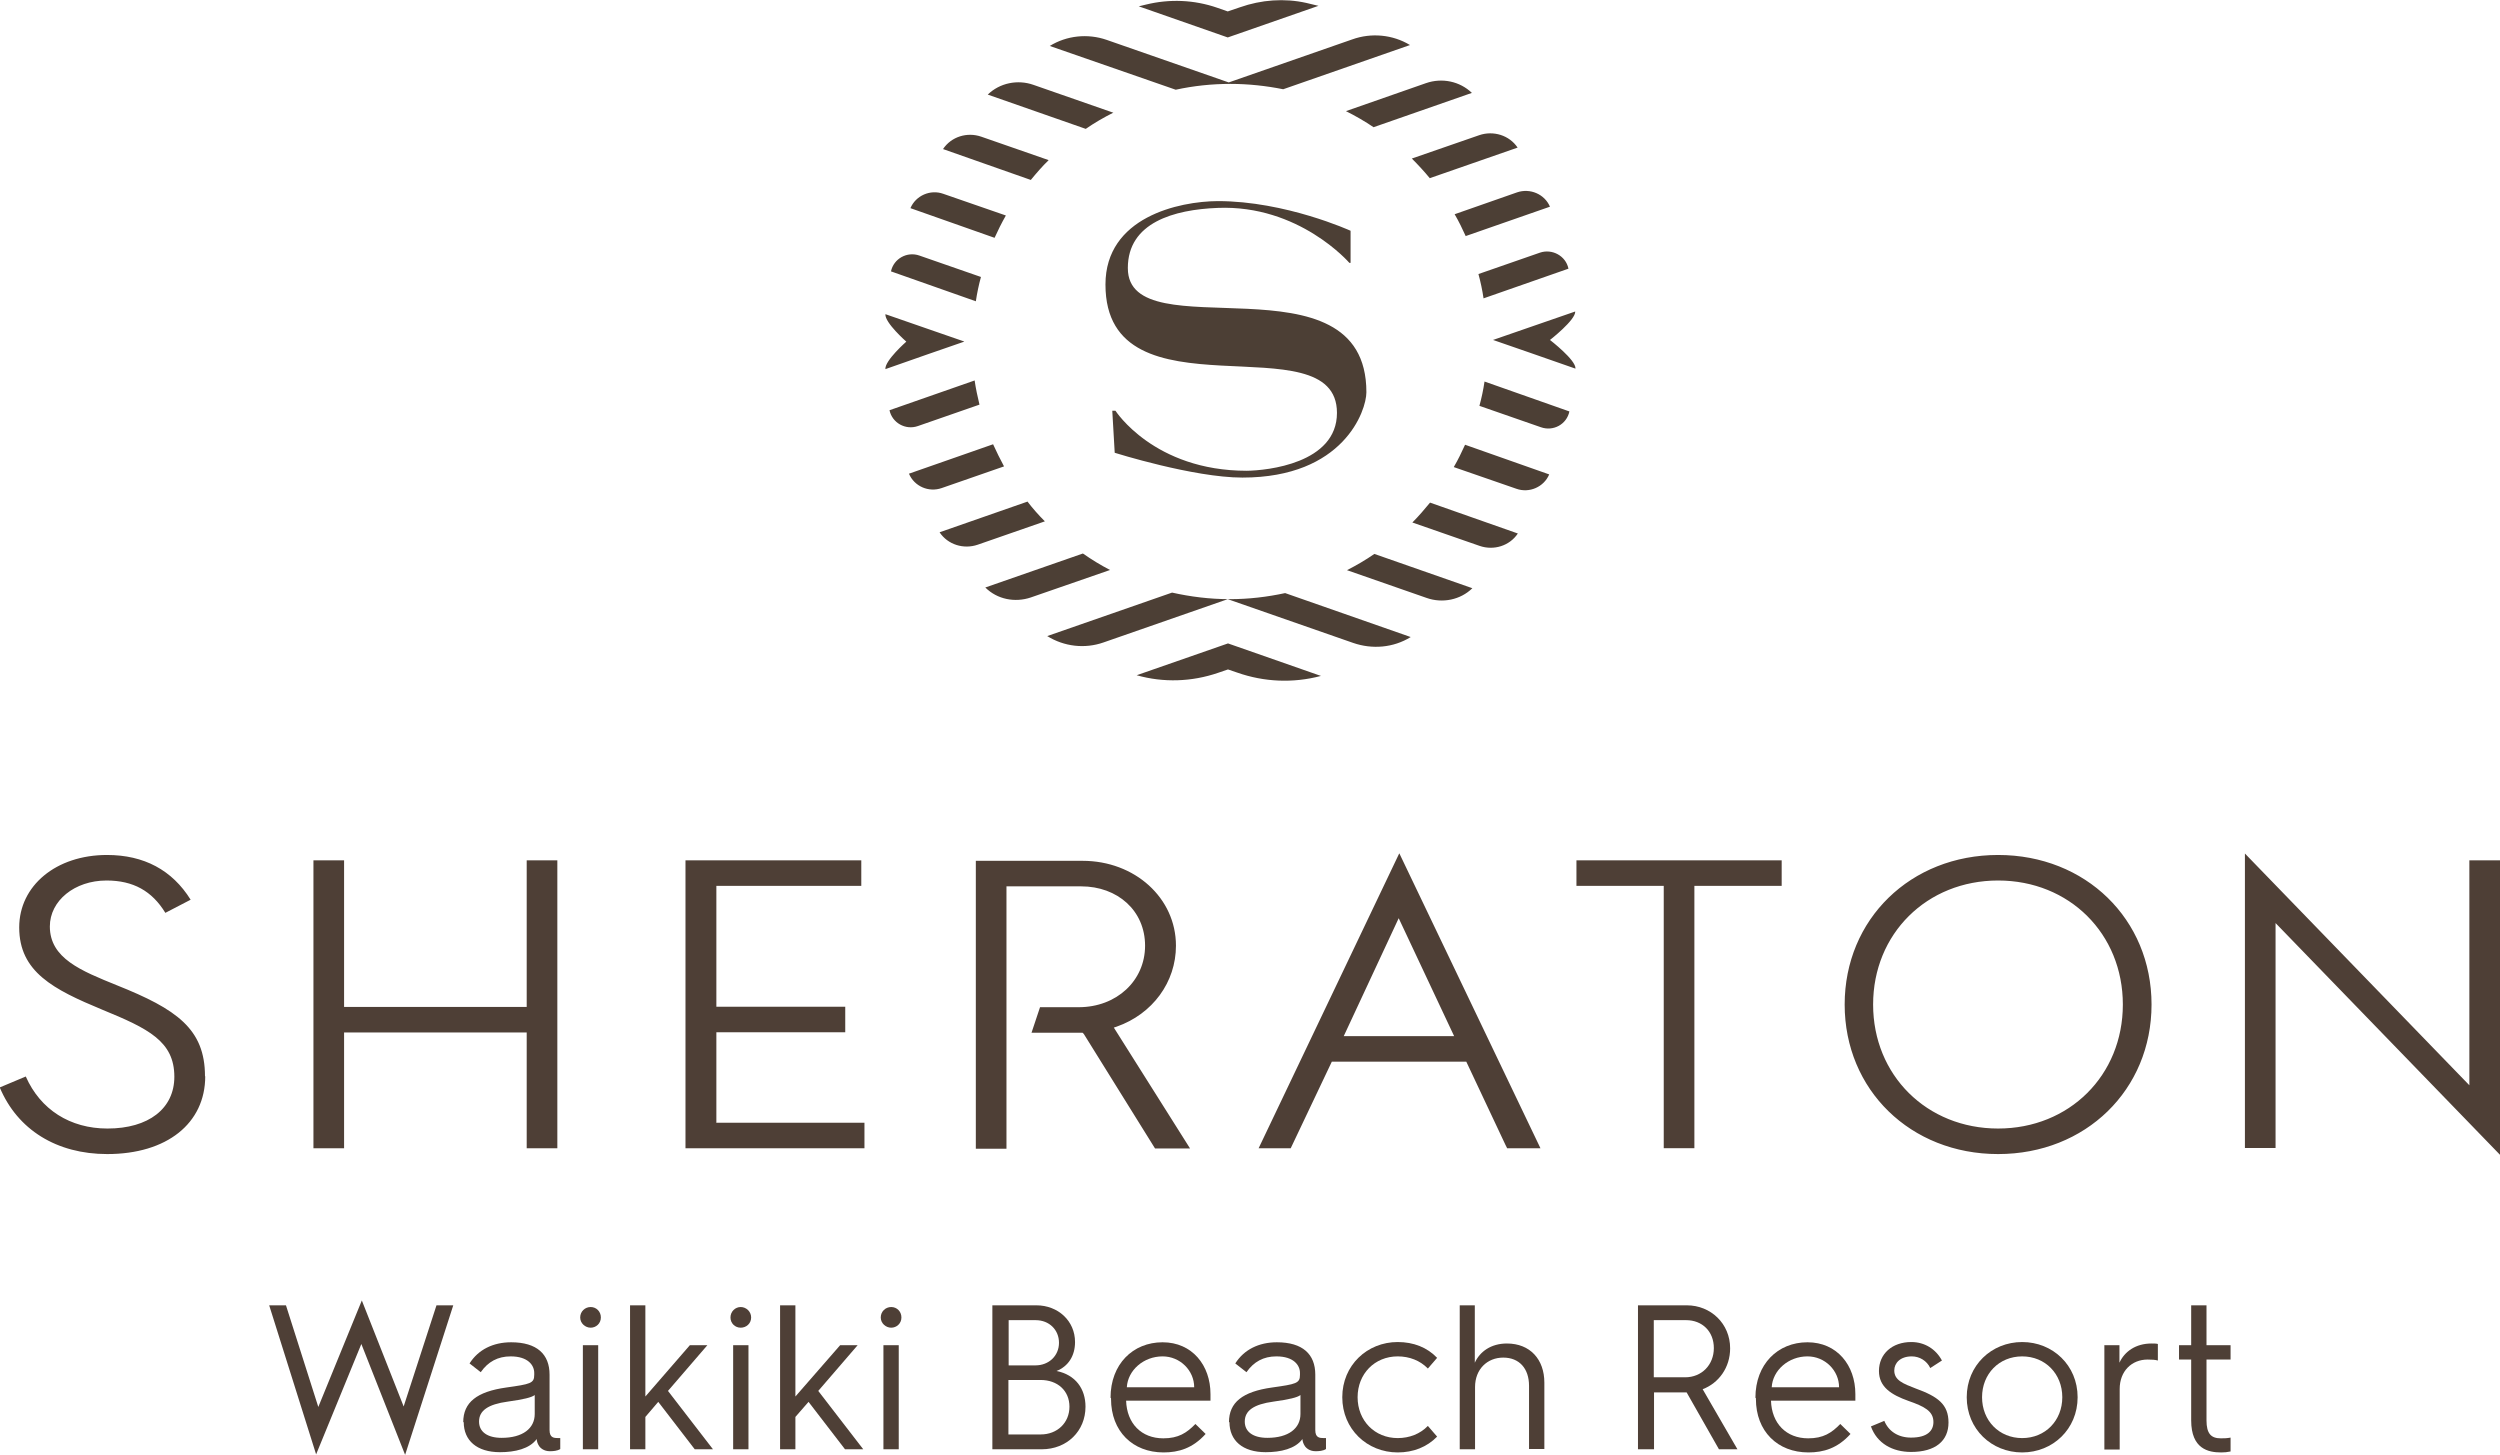<?xml version="1.0" encoding="UTF-8"?>
<svg id="_レイヤー_2" data-name="レイヤー 2" xmlns="http://www.w3.org/2000/svg" viewBox="0 0 102.81 59.83">
  <defs>
    <style>
      .cls-1 {
        fill: #4c3f35;
      }

      .cls-2 {
        fill: #4e3f36;
      }
    </style>
  </defs>
  <g id="_レイヤー_1-2" data-name="レイヤー 1">
    <g>
      <polygon class="cls-2" points="11.07 53.68 11.76 53.68 13.09 57.86 14.88 53.48 16.6 57.84 17.95 53.68 18.64 53.68 16.66 59.83 14.86 55.27 13 59.81 11.07 53.68"/>
      <path class="cls-2" d="m19.05,58.49c0-.82.56-1.26,1.77-1.43.99-.14,1.15-.17,1.15-.52v-.08c0-.31-.25-.68-.97-.68-.53,0-.93.22-1.23.65l-.46-.36c.36-.57.97-.87,1.71-.87,1.06,0,1.58.49,1.58,1.33v2.28c0,.32.18.33.36.33h.08v.45c-.12.08-.3.09-.43.09-.25,0-.4-.14-.45-.23-.05-.08-.08-.16-.09-.27-.29.4-.89.54-1.51.54-.95,0-1.49-.48-1.49-1.24m2.92-.33v-.78c-.13.1-.46.18-1.11.27-.81.11-1.18.37-1.18.82,0,.42.34.67.93.67.87,0,1.36-.39,1.36-.98"/>
      <path class="cls-2" d="m23.86,54.18c0-.25.2-.43.43-.43s.42.18.42.43-.2.42-.42.42-.43-.18-.43-.42m.11,1.14h.63v4.28h-.63v-4.28Z"/>
      <polygon class="cls-2" points="25.91 53.68 26.54 53.68 26.54 57.43 28.37 55.32 29.09 55.32 27.47 57.2 29.32 59.6 28.57 59.6 27.07 57.65 26.54 58.27 26.54 59.6 25.91 59.6 25.91 53.68"/>
      <path class="cls-2" d="m30.04,54.18c0-.25.2-.43.42-.43s.43.18.43.43-.2.42-.43.42-.42-.18-.42-.42m.11,1.14h.63v4.28h-.63v-4.28Z"/>
      <polygon class="cls-2" points="32.08 53.68 32.71 53.68 32.71 57.43 34.55 55.32 35.27 55.32 33.65 57.2 35.5 59.6 34.75 59.6 33.25 57.65 32.71 58.27 32.71 59.6 32.08 59.6 32.08 53.68"/>
      <path class="cls-2" d="m36.22,54.18c0-.25.2-.43.43-.43s.42.18.42.43-.2.42-.42.42-.43-.18-.43-.42m.11,1.14h.63v4.28h-.63v-4.28Z"/>
      <path class="cls-2" d="m40.81,53.68h1.81c.89,0,1.59.64,1.59,1.51,0,.57-.28,1-.76,1.19.78.16,1.19.73,1.19,1.47,0,1-.76,1.75-1.8,1.75h-2.03v-5.92Zm1.77,2.47c.56,0,.97-.4.97-.93s-.4-.93-.96-.93h-1.11v1.86h1.1Zm.22,2.84c.68,0,1.18-.48,1.18-1.14s-.49-1.1-1.19-1.1h-1.32v2.24h1.33Z"/>
      <path class="cls-2" d="m45.67,57.48c0-1.38.92-2.28,2.14-2.28s1.97.95,1.97,2.13c0,0,0,.14,0,.27h-3.47c.03.94.63,1.55,1.53,1.55.62,0,.96-.22,1.32-.59l.42.41c-.53.59-1.11.76-1.73.76-1.27,0-2.16-.87-2.16-2.2v-.03Zm3.44-.43c0-.69-.58-1.27-1.3-1.27-.78,0-1.43.57-1.47,1.27h2.77Z"/>
      <path class="cls-2" d="m50.54,58.49c0-.82.56-1.26,1.77-1.43.99-.14,1.15-.17,1.15-.52v-.08c0-.31-.25-.68-.97-.68-.53,0-.93.22-1.23.65l-.46-.36c.36-.57.97-.87,1.71-.87,1.06,0,1.58.49,1.58,1.33v2.28c0,.32.18.33.36.33h.08v.45c-.12.08-.3.09-.43.09-.25,0-.4-.14-.45-.23-.05-.08-.08-.16-.09-.27-.29.4-.89.54-1.51.54-.95,0-1.49-.48-1.49-1.24m2.92-.33v-.78c-.13.1-.46.18-1.11.27-.81.11-1.18.37-1.18.82,0,.42.34.67.93.67.87,0,1.36-.39,1.36-.98"/>
      <path class="cls-2" d="m57.48,55.19c.65,0,1.21.22,1.62.65l-.38.44c-.32-.33-.76-.5-1.24-.5-.95,0-1.65.72-1.65,1.68s.7,1.68,1.65,1.68c.48,0,.92-.17,1.24-.5l.38.44c-.42.43-.98.65-1.62.65-1.26,0-2.28-.96-2.28-2.27s1.02-2.27,2.28-2.27"/>
      <path class="cls-2" d="m60.02,53.68h.63v2.36c.21-.46.67-.79,1.32-.79.95,0,1.54.65,1.54,1.61v2.73h-.63v-2.6c0-.71-.4-1.16-1.06-1.16s-1.16.48-1.16,1.21v2.56h-.63v-5.92Z"/>
      <path class="cls-2" d="m67.35,53.68h2.02c.98,0,1.78.75,1.78,1.77,0,.79-.47,1.43-1.13,1.68l1.43,2.47h-.76l-1.33-2.34h-1.34v2.34h-.66v-5.92Zm1.95,2.96c.68,0,1.18-.51,1.18-1.2s-.48-1.15-1.14-1.15h-1.33v2.35h1.29Z"/>
      <path class="cls-2" d="m72.19,57.48c0-1.38.92-2.28,2.14-2.28s1.97.95,1.97,2.13c0,0,0,.14,0,.27h-3.47c.03.94.63,1.55,1.53,1.55.62,0,.96-.22,1.32-.59l.42.41c-.53.59-1.11.76-1.73.76-1.27,0-2.16-.87-2.16-2.2v-.03Zm3.44-.43c0-.69-.58-1.27-1.3-1.27-.78,0-1.43.57-1.47,1.27h2.77Z"/>
      <path class="cls-2" d="m77.49,58.43c.17.42.56.69,1.1.69.68,0,.92-.29.92-.64,0-.45-.37-.64-1.03-.87-.7-.25-1.21-.57-1.21-1.23,0-.7.54-1.19,1.33-1.19.55,0,1.01.29,1.26.76l-.48.31c-.14-.3-.44-.48-.76-.48-.47,0-.72.27-.72.58,0,.4.36.54.88.74.91.33,1.35.65,1.35,1.4s-.53,1.21-1.54,1.21c-.76,0-1.4-.35-1.65-1.05l.53-.22Z"/>
      <path class="cls-2" d="m83.16,55.19c1.26,0,2.28.96,2.28,2.27s-1.02,2.27-2.28,2.27-2.28-.96-2.28-2.27,1.02-2.27,2.28-2.27m0,3.95c.95,0,1.65-.72,1.65-1.68s-.7-1.68-1.65-1.68-1.65.72-1.65,1.68.7,1.68,1.65,1.68"/>
      <path class="cls-2" d="m86.53,55.32h.63v.72c.21-.46.67-.79,1.32-.79.09,0,.2,0,.26.02v.68c-.1-.03-.25-.04-.42-.04-.66,0-1.15.48-1.15,1.21v2.49h-.63v-4.28Z"/>
      <path class="cls-2" d="m90.11,55.91h-.5v-.59h.5v-1.64h.63v1.64h.99v.59h-.99v2.5c0,.55.19.74.59.74.12,0,.24,0,.4-.03v.57c-.14.03-.25.04-.39.04-.52,0-1.23-.14-1.23-1.32v-2.5Z"/>
      <path class="cls-1" d="m46.73,27.77h.02c1.1.31,2.26.27,3.34-.1l.41-.14.38.13c1.11.39,2.3.44,3.43.14h.02s-3.83-1.34-3.83-1.34l-3.76,1.31Zm3.84-3.13c-.82,0-1.61-.1-2.37-.27l-5.14,1.79h.01c.69.43,1.54.53,2.31.26l5.11-1.78,5.16,1.8c.78.27,1.65.2,2.36-.24h.01s-5.17-1.81-5.17-1.81c-.74.16-1.5.25-2.28.25m-9.73-6.37l-3.46,1.21s0,0,0,0c.22.52.81.78,1.35.59l2.56-.89c-.16-.3-.31-.6-.45-.91m3.7,4.49l-4.02,1.4s0,0,0,0c.49.49,1.22.63,1.87.41l3.26-1.13c-.39-.2-.76-.43-1.12-.68m-4.46-7.11l-3.49,1.22s0,0,0,0c.11.52.66.83,1.17.65l2.53-.88c-.08-.33-.15-.66-.2-1m20.76,1.05l2.53.88c.51.18,1.06-.12,1.17-.65h0s-3.49-1.23-3.49-1.23c-.05.34-.12.67-.21,1m2.89-2.7s1.07-.83,1.05-1.18l-1.85.64-1.53.53,1.53.53,1.86.65c.03-.35-1.05-1.18-1.05-1.18m-5.65,7.51l2.76.96c.58.2,1.23,0,1.57-.51h0s-3.61-1.27-3.61-1.27c-.23.28-.47.56-.73.82m-2.68,1.96l3.27,1.14c.65.23,1.39.08,1.88-.4h0s-4.03-1.41-4.03-1.41c-.36.25-.74.47-1.13.67m4.4-4.24l2.57.89c.53.19,1.13-.07,1.35-.59h0s-3.46-1.22-3.46-1.22c-.14.31-.29.62-.46.91m-17.54,1.43l-3.61,1.26s0,0,0,0c.34.51.99.71,1.57.51l2.76-.96c-.26-.26-.5-.53-.72-.82m18.76-8.35l3.49-1.22s0,0,0-.01c-.11-.52-.67-.82-1.17-.65l-2.53.88c.09.33.16.66.21,1M54.22.24c-.17-.04-.33-.08-.5-.12-.9-.2-1.85-.13-2.73.18l-.5.17-.43-.15c-.95-.33-1.97-.37-2.94-.13-.1.02-.19.05-.29.07l3.66,1.28,3.73-1.3Zm2.27,4.99l4.04-1.41s0,0,0,0c-.5-.48-1.23-.63-1.89-.4l-3.29,1.15c.4.2.78.42,1.15.67m2.29,2.09l3.62-1.26s0,0,0,0c-.34-.51-1-.71-1.58-.51l-2.77.96c.26.26.51.53.74.81m1.47,2.38l3.47-1.21s0,0,0,0c-.22-.52-.82-.77-1.35-.59l-2.57.9c.17.29.32.6.46.91m-9.68-6.27c.74,0,1.47.08,2.17.22l5.22-1.82s0,0-.01,0c-.71-.43-1.59-.51-2.37-.23l-5.08,1.77-5.02-1.75c-.78-.27-1.64-.18-2.34.25l5.18,1.8c.73-.16,1.49-.24,2.26-.24m-10.27,7.94l-2.53-.88c-.51-.18-1.06.13-1.17.65h0s3.49,1.23,3.49,1.23c.05-.34.12-.67.21-1m1.02-2.53l-2.57-.89c-.53-.19-1.13.07-1.35.59h0s3.46,1.22,3.46,1.22c.14-.31.29-.61.46-.91m4.41-4.24l-3.27-1.14c-.65-.23-1.39-.08-1.88.4h0s4.03,1.41,4.03,1.41c.36-.25.74-.47,1.14-.67m-6.15,9.41l-1.53-.53-1.7-.59c-.03.35.86,1.13.86,1.13,0,0-.89.78-.86,1.13l1.71-.6,1.53-.53Zm3.47-7.46l-2.76-.96c-.58-.2-1.23,0-1.57.51h0s3.61,1.27,3.61,1.27c.23-.28.47-.56.73-.81m3.26,4.43c0-1.87,1.9-2.4,3.69-2.47,3.35-.14,5.42,2.26,5.42,2.26h.05v-1.32s-2.67-1.22-5.46-1.22c-1.6.01-4.62.66-4.62,3.43,0,5.68,9.52,1.45,9.52,5.28,0,2.08-2.88,2.37-3.71,2.38-3.82,0-5.4-2.47-5.4-2.47h-.13l.1,1.73s3.24,1.02,5.25,1.02c4.16,0,5.1-2.75,5.1-3.51,0-5.8-9.81-1.65-9.81-5.1"/>
      <path class="cls-2" d="m102.81,35.38v12.11l-9.23-9.53v9.25h-1.26v-12.11l9.23,9.53v-9.25h1.26Zm-20.64-.22c-3.6,0-6.31,2.64-6.31,6.15s2.71,6.15,6.31,6.15,6.31-2.64,6.31-6.15-2.71-6.15-6.31-6.15m0,11.25c-2.93,0-5.14-2.19-5.14-5.1s2.21-5.1,5.14-5.1,5.13,2.19,5.13,5.1-2.2,5.1-5.13,5.1m-17.33-11.03h8.43v1.05h-3.59v10.79h-1.26v-10.79h-3.59v-1.05Zm-56.4,8.88c0,1.94-1.58,3.2-4.03,3.2-2.08,0-3.69-1-4.42-2.74l1.07-.45c.6,1.36,1.82,2.14,3.36,2.14,1.69,0,2.75-.82,2.75-2.13,0-1.46-1.07-1.98-2.97-2.76-2-.83-3.41-1.55-3.41-3.38,0-1.72,1.52-2.98,3.61-2.98,1.52,0,2.68.62,3.44,1.84l-1.04.54c-.55-.9-1.32-1.33-2.42-1.33-1.31,0-2.33.83-2.33,1.89,0,1.31,1.28,1.82,2.76,2.42,2.45.98,3.62,1.79,3.62,3.74m13.23-8.88h1.26v11.84h-1.26v-4.76h-7.51v4.76h-1.26v-11.84h1.26v6.03h7.51v-6.03Zm7.79,10.79h6.1v1.05h-7.36v-11.84h7.23v1.05h-5.96v4.97h5.3v1.05h-5.3v3.71Zm16.35-3.92l3.14,4.98h-1.44l-2.93-4.71-.05-.05h-2.1l.35-1.05h1.59c1.56,0,2.73-1.09,2.73-2.53s-1.13-2.44-2.63-2.44h-3.07v10.79h-1.26v-11.84h4.39c2.15,0,3.84,1.53,3.84,3.49,0,1.5-.96,2.81-2.44,3.33l-.12.04Zm11.74-7.15l-5.78,12.12h1.32l1.69-3.56h5.53l1.61,3.42.07.14h1.37l-5.8-12.12Zm-2.28,7.51l2.26-4.85,2.28,4.85h-4.54Z"/>
    </g>
  </g>
</svg>